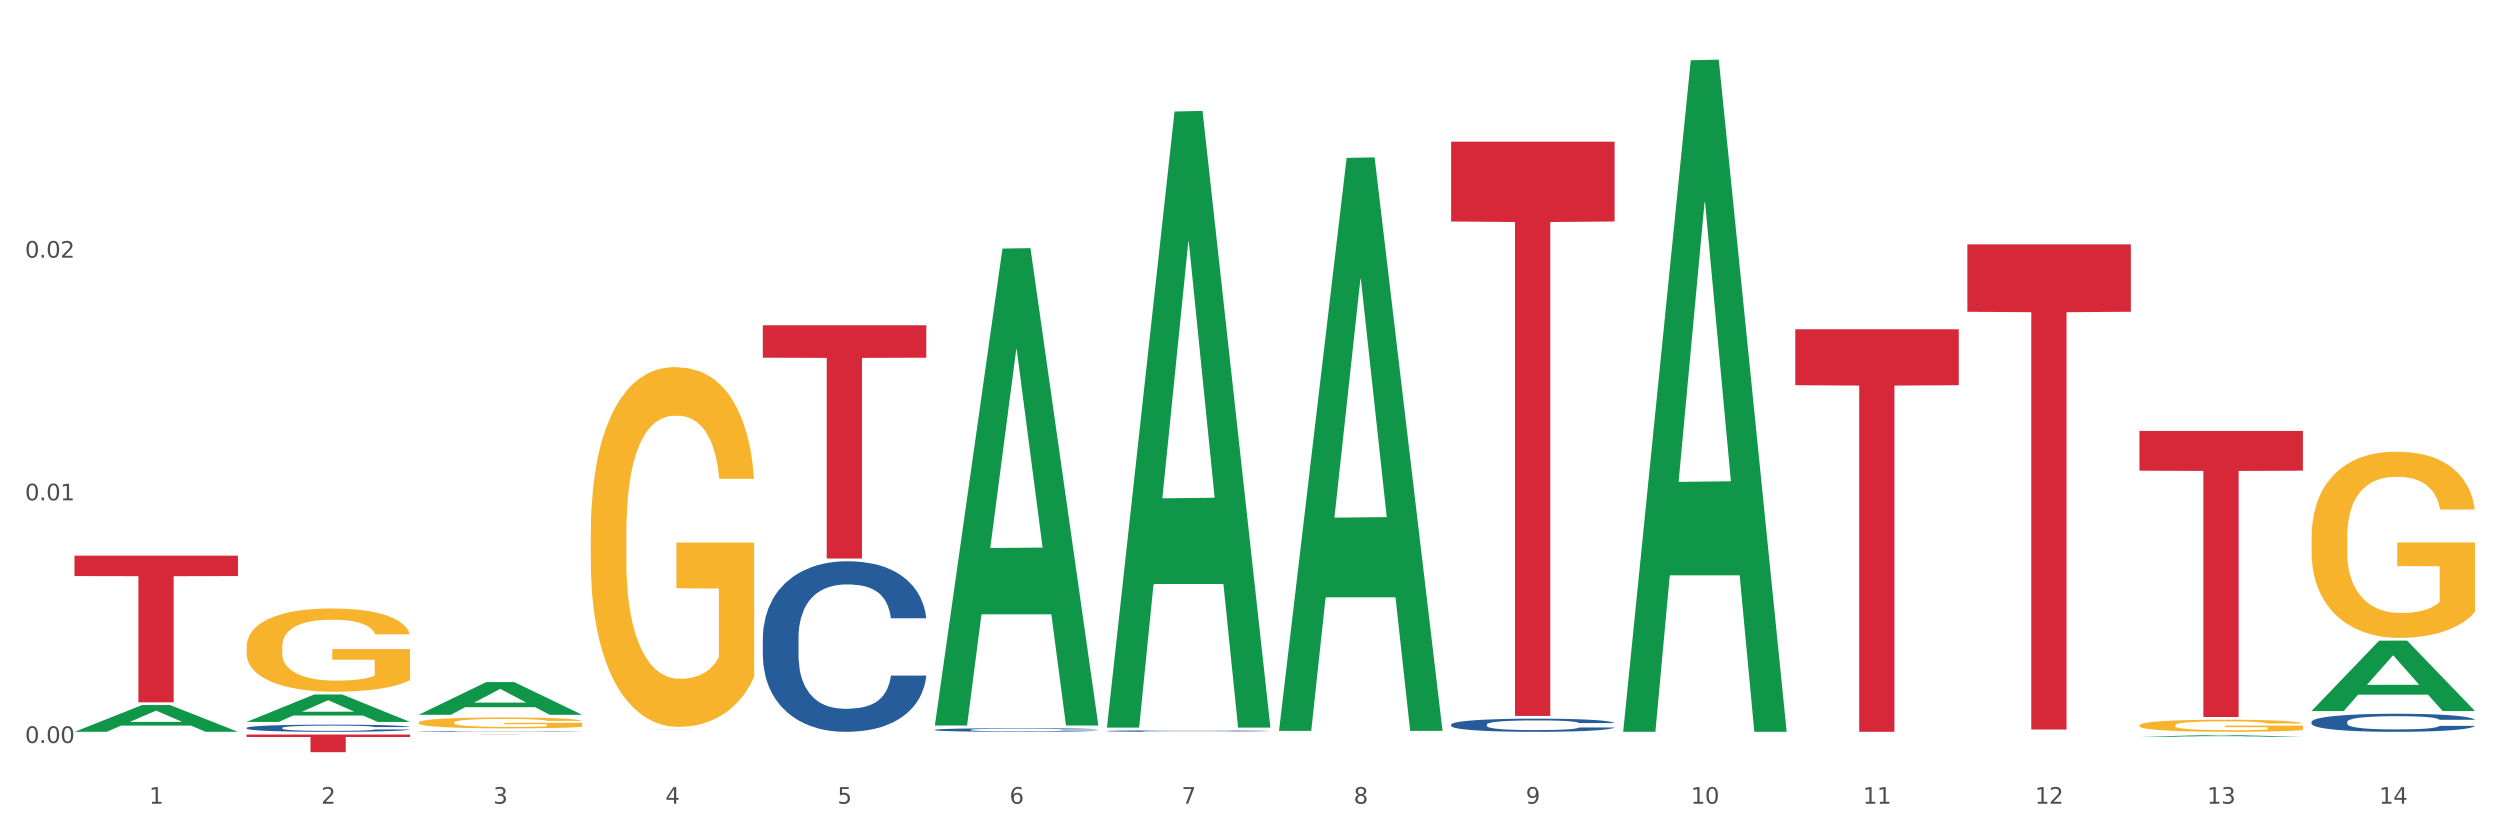 <?xml version="1.0" encoding="utf-8" standalone="no"?>
<!DOCTYPE svg PUBLIC "-//W3C//DTD SVG 1.1//EN"
  "http://www.w3.org/Graphics/SVG/1.1/DTD/svg11.dtd">
<svg xmlns:xlink="http://www.w3.org/1999/xlink" width="1080pt" height="360pt" viewBox="0 0 1080 360" xmlns="http://www.w3.org/2000/svg" version="1.1">
 <rect x="0" y="0" width="1080" height="360" fill="#333333" stroke="none"/>
 <defs>
  <style type="text/css">*{stroke-linejoin: round; stroke-linecap: butt}</style>
 </defs>
 <g id="figure_1">
  <g id="patch_1">
   <path d="M 0 360 
L 1080 360 
L 1080 0 
L 0 0 
z
" style="fill: #ffffff; stroke: #ffffff; stroke-linejoin: miter"/>
  </g>
  <g id="axes_1">
   <g id="matplotlib.axis_1">
    <g id="xtick_1">
     <g id="text_1">
      <!-- 1 -->
      <g style="fill: #4d4d4d" transform="translate(64.432 347.204) scale(0.096 -0.096)">
       <defs>
        <path id="DejaVuSans-31" d="M 794 531 
L 1825 531 
L 1825 4091 
L 703 3866 
L 703 4441 
L 1819 4666 
L 2450 4666 
L 2450 531 
L 3481 531 
L 3481 0 
L 794 0 
L 794 531 
z
" transform="scale(0.016)"/>
       </defs>
       <use xlink:href="#DejaVuSans-31"/>
      </g>
     </g>
    </g>
    <g id="xtick_2">
     <g id="text_2">
      <!-- 2 -->
      <g style="fill: #4d4d4d" transform="translate(138.771 347.204) scale(0.096 -0.096)">
       <defs>
        <path id="DejaVuSans-32" d="M 1228 531 
L 3431 531 
L 3431 0 
L 469 0 
L 469 531 
Q 828 903 1448 1529 
Q 2069 2156 2228 2338 
Q 2531 2678 2651 2914 
Q 2772 3150 2772 3378 
Q 2772 3750 2511 3984 
Q 2250 4219 1831 4219 
Q 1534 4219 1204 4116 
Q 875 4013 500 3803 
L 500 4441 
Q 881 4594 1212 4672 
Q 1544 4750 1819 4750 
Q 2544 4750 2975 4387 
Q 3406 4025 3406 3419 
Q 3406 3131 3298 2873 
Q 3191 2616 2906 2266 
Q 2828 2175 2409 1742 
Q 1991 1309 1228 531 
z
" transform="scale(0.016)"/>
       </defs>
       <use xlink:href="#DejaVuSans-32"/>
      </g>
     </g>
    </g>
    <g id="xtick_3">
     <g id="text_3">
      <!-- 3 -->
      <g style="fill: #4d4d4d" transform="translate(213.109 347.204) scale(0.096 -0.096)">
       <defs>
        <path id="DejaVuSans-33" d="M 2597 2516 
Q 3050 2419 3304 2112 
Q 3559 1806 3559 1356 
Q 3559 666 3084 287 
Q 2609 -91 1734 -91 
Q 1441 -91 1130 -33 
Q 819 25 488 141 
L 488 750 
Q 750 597 1062 519 
Q 1375 441 1716 441 
Q 2309 441 2620 675 
Q 2931 909 2931 1356 
Q 2931 1769 2642 2001 
Q 2353 2234 1838 2234 
L 1294 2234 
L 1294 2753 
L 1863 2753 
Q 2328 2753 2575 2939 
Q 2822 3125 2822 3475 
Q 2822 3834 2567 4026 
Q 2313 4219 1838 4219 
Q 1578 4219 1281 4162 
Q 984 4106 628 3988 
L 628 4550 
Q 988 4650 1302 4700 
Q 1616 4750 1894 4750 
Q 2613 4750 3031 4423 
Q 3450 4097 3450 3541 
Q 3450 3153 3228 2886 
Q 3006 2619 2597 2516 
z
" transform="scale(0.016)"/>
       </defs>
       <use xlink:href="#DejaVuSans-33"/>
      </g>
     </g>
    </g>
    <g id="xtick_4">
     <g id="text_4">
      <!-- 4 -->
      <g style="fill: #4d4d4d" transform="translate(287.448 347.204) scale(0.096 -0.096)">
       <defs>
        <path id="DejaVuSans-34" d="M 2419 4116 
L 825 1625 
L 2419 1625 
L 2419 4116 
z
M 2253 4666 
L 3047 4666 
L 3047 1625 
L 3713 1625 
L 3713 1100 
L 3047 1100 
L 3047 0 
L 2419 0 
L 2419 1100 
L 313 1100 
L 313 1709 
L 2253 4666 
z
" transform="scale(0.016)"/>
       </defs>
       <use xlink:href="#DejaVuSans-34"/>
      </g>
     </g>
    </g>
    <g id="xtick_5">
     <g id="text_5">
      <!-- 5 -->
      <g style="fill: #4d4d4d" transform="translate(361.787 347.204) scale(0.096 -0.096)">
       <defs>
        <path id="DejaVuSans-35" d="M 691 4666 
L 3169 4666 
L 3169 4134 
L 1269 4134 
L 1269 2991 
Q 1406 3038 1543 3061 
Q 1681 3084 1819 3084 
Q 2600 3084 3056 2656 
Q 3513 2228 3513 1497 
Q 3513 744 3044 326 
Q 2575 -91 1722 -91 
Q 1428 -91 1123 -41 
Q 819 9 494 109 
L 494 744 
Q 775 591 1075 516 
Q 1375 441 1709 441 
Q 2250 441 2565 725 
Q 2881 1009 2881 1497 
Q 2881 1984 2565 2268 
Q 2250 2553 1709 2553 
Q 1456 2553 1204 2497 
Q 953 2441 691 2322 
L 691 4666 
z
" transform="scale(0.016)"/>
       </defs>
       <use xlink:href="#DejaVuSans-35"/>
      </g>
     </g>
    </g>
    <g id="xtick_6">
     <g id="text_6">
      <!-- 6 -->
      <g style="fill: #4d4d4d" transform="translate(436.125 347.204) scale(0.096 -0.096)">
       <defs>
        <path id="DejaVuSans-36" d="M 2113 2584 
Q 1688 2584 1439 2293 
Q 1191 2003 1191 1497 
Q 1191 994 1439 701 
Q 1688 409 2113 409 
Q 2538 409 2786 701 
Q 3034 994 3034 1497 
Q 3034 2003 2786 2293 
Q 2538 2584 2113 2584 
z
M 3366 4563 
L 3366 3988 
Q 3128 4100 2886 4159 
Q 2644 4219 2406 4219 
Q 1781 4219 1451 3797 
Q 1122 3375 1075 2522 
Q 1259 2794 1537 2939 
Q 1816 3084 2150 3084 
Q 2853 3084 3261 2657 
Q 3669 2231 3669 1497 
Q 3669 778 3244 343 
Q 2819 -91 2113 -91 
Q 1303 -91 875 529 
Q 447 1150 447 2328 
Q 447 3434 972 4092 
Q 1497 4750 2381 4750 
Q 2619 4750 2861 4703 
Q 3103 4656 3366 4563 
z
" transform="scale(0.016)"/>
       </defs>
       <use xlink:href="#DejaVuSans-36"/>
      </g>
     </g>
    </g>
    <g id="xtick_7">
     <g id="text_7">
      <!-- 7 -->
      <g style="fill: #4d4d4d" transform="translate(510.464 347.204) scale(0.096 -0.096)">
       <defs>
        <path id="DejaVuSans-37" d="M 525 4666 
L 3525 4666 
L 3525 4397 
L 1831 0 
L 1172 0 
L 2766 4134 
L 525 4134 
L 525 4666 
z
" transform="scale(0.016)"/>
       </defs>
       <use xlink:href="#DejaVuSans-37"/>
      </g>
     </g>
    </g>
    <g id="xtick_8">
     <g id="text_8">
      <!-- 8 -->
      <g style="fill: #4d4d4d" transform="translate(584.803 347.204) scale(0.096 -0.096)">
       <defs>
        <path id="DejaVuSans-38" d="M 2034 2216 
Q 1584 2216 1326 1975 
Q 1069 1734 1069 1313 
Q 1069 891 1326 650 
Q 1584 409 2034 409 
Q 2484 409 2743 651 
Q 3003 894 3003 1313 
Q 3003 1734 2745 1975 
Q 2488 2216 2034 2216 
z
M 1403 2484 
Q 997 2584 770 2862 
Q 544 3141 544 3541 
Q 544 4100 942 4425 
Q 1341 4750 2034 4750 
Q 2731 4750 3128 4425 
Q 3525 4100 3525 3541 
Q 3525 3141 3298 2862 
Q 3072 2584 2669 2484 
Q 3125 2378 3379 2068 
Q 3634 1759 3634 1313 
Q 3634 634 3220 271 
Q 2806 -91 2034 -91 
Q 1263 -91 848 271 
Q 434 634 434 1313 
Q 434 1759 690 2068 
Q 947 2378 1403 2484 
z
M 1172 3481 
Q 1172 3119 1398 2916 
Q 1625 2713 2034 2713 
Q 2441 2713 2670 2916 
Q 2900 3119 2900 3481 
Q 2900 3844 2670 4047 
Q 2441 4250 2034 4250 
Q 1625 4250 1398 4047 
Q 1172 3844 1172 3481 
z
" transform="scale(0.016)"/>
       </defs>
       <use xlink:href="#DejaVuSans-38"/>
      </g>
     </g>
    </g>
    <g id="xtick_9">
     <g id="text_9">
      <!-- 9 -->
      <g style="fill: #4d4d4d" transform="translate(659.142 347.204) scale(0.096 -0.096)">
       <defs>
        <path id="DejaVuSans-39" d="M 703 97 
L 703 672 
Q 941 559 1184 500 
Q 1428 441 1663 441 
Q 2288 441 2617 861 
Q 2947 1281 2994 2138 
Q 2813 1869 2534 1725 
Q 2256 1581 1919 1581 
Q 1219 1581 811 2004 
Q 403 2428 403 3163 
Q 403 3881 828 4315 
Q 1253 4750 1959 4750 
Q 2769 4750 3195 4129 
Q 3622 3509 3622 2328 
Q 3622 1225 3098 567 
Q 2575 -91 1691 -91 
Q 1453 -91 1209 -44 
Q 966 3 703 97 
z
M 1959 2075 
Q 2384 2075 2632 2365 
Q 2881 2656 2881 3163 
Q 2881 3666 2632 3958 
Q 2384 4250 1959 4250 
Q 1534 4250 1286 3958 
Q 1038 3666 1038 3163 
Q 1038 2656 1286 2365 
Q 1534 2075 1959 2075 
z
" transform="scale(0.016)"/>
       </defs>
       <use xlink:href="#DejaVuSans-39"/>
      </g>
     </g>
    </g>
    <g id="xtick_10">
     <g id="text_10">
      <!-- 10 -->
      <g style="fill: #4d4d4d" transform="translate(730.426 347.204) scale(0.096 -0.096)">
       <defs>
        <path id="DejaVuSans-30" d="M 2034 4250 
Q 1547 4250 1301 3770 
Q 1056 3291 1056 2328 
Q 1056 1369 1301 889 
Q 1547 409 2034 409 
Q 2525 409 2770 889 
Q 3016 1369 3016 2328 
Q 3016 3291 2770 3770 
Q 2525 4250 2034 4250 
z
M 2034 4750 
Q 2819 4750 3233 4129 
Q 3647 3509 3647 2328 
Q 3647 1150 3233 529 
Q 2819 -91 2034 -91 
Q 1250 -91 836 529 
Q 422 1150 422 2328 
Q 422 3509 836 4129 
Q 1250 4750 2034 4750 
z
" transform="scale(0.016)"/>
       </defs>
       <use xlink:href="#DejaVuSans-31"/>
       <use xlink:href="#DejaVuSans-30" transform="translate(63.623 0)"/>
      </g>
     </g>
    </g>
    <g id="xtick_11">
     <g id="text_11">
      <!-- 11 -->
      <g style="fill: #4d4d4d" transform="translate(804.765 347.204) scale(0.096 -0.096)">
       <use xlink:href="#DejaVuSans-31"/>
       <use xlink:href="#DejaVuSans-31" transform="translate(63.623 0)"/>
      </g>
     </g>
    </g>
    <g id="xtick_12">
     <g id="text_12">
      <!-- 12 -->
      <g style="fill: #4d4d4d" transform="translate(879.104 347.204) scale(0.096 -0.096)">
       <use xlink:href="#DejaVuSans-31"/>
       <use xlink:href="#DejaVuSans-32" transform="translate(63.623 0)"/>
      </g>
     </g>
    </g>
    <g id="xtick_13">
     <g id="text_13">
      <!-- 13 -->
      <g style="fill: #4d4d4d" transform="translate(953.442 347.204) scale(0.096 -0.096)">
       <use xlink:href="#DejaVuSans-31"/>
       <use xlink:href="#DejaVuSans-33" transform="translate(63.623 0)"/>
      </g>
     </g>
    </g>
    <g id="xtick_14">
     <g id="text_14">
      <!-- 14 -->
      <g style="fill: #4d4d4d" transform="translate(1027.781 347.204) scale(0.096 -0.096)">
       <use xlink:href="#DejaVuSans-31"/>
       <use xlink:href="#DejaVuSans-34" transform="translate(63.623 0)"/>
      </g>
     </g>
    </g>
    <g id="xtick_15"/>
    <g id="xtick_16"/>
    <g id="xtick_17"/>
    <g id="xtick_18"/>
    <g id="xtick_19"/>
    <g id="xtick_20"/>
    <g id="xtick_21"/>
    <g id="xtick_22"/>
    <g id="xtick_23"/>
    <g id="xtick_24"/>
    <g id="xtick_25"/>
    <g id="xtick_26"/>
    <g id="xtick_27"/>
   </g>
   <g id="matplotlib.axis_2">
    <g id="ytick_1">
     <g id="text_15">
      <!-- 0.00 -->
      <g style="fill: #4d4d4d" transform="translate(10.8 320.966) scale(0.096 -0.096)">
       <defs>
        <path id="DejaVuSans-2e" d="M 684 794 
L 1344 794 
L 1344 0 
L 684 0 
L 684 794 
z
" transform="scale(0.016)"/>
       </defs>
       <use xlink:href="#DejaVuSans-30"/>
       <use xlink:href="#DejaVuSans-2e" transform="translate(63.623 0)"/>
       <use xlink:href="#DejaVuSans-30" transform="translate(95.41 0)"/>
       <use xlink:href="#DejaVuSans-30" transform="translate(159.033 0)"/>
      </g>
     </g>
    </g>
    <g id="ytick_2">
     <g id="text_16">
      <!-- 0.01 -->
      <g style="fill: #4d4d4d" transform="translate(10.8 216.137) scale(0.096 -0.096)">
       <use xlink:href="#DejaVuSans-30"/>
       <use xlink:href="#DejaVuSans-2e" transform="translate(63.623 0)"/>
       <use xlink:href="#DejaVuSans-30" transform="translate(95.41 0)"/>
       <use xlink:href="#DejaVuSans-31" transform="translate(159.033 0)"/>
      </g>
     </g>
    </g>
    <g id="ytick_3">
     <g id="text_17">
      <!-- 0.02 -->
      <g style="fill: #4d4d4d" transform="translate(10.8 111.308) scale(0.096 -0.096)">
       <use xlink:href="#DejaVuSans-30"/>
       <use xlink:href="#DejaVuSans-2e" transform="translate(63.623 0)"/>
       <use xlink:href="#DejaVuSans-30" transform="translate(95.41 0)"/>
       <use xlink:href="#DejaVuSans-32" transform="translate(159.033 0)"/>
      </g>
     </g>
    </g>
    <g id="ytick_4"/>
    <g id="ytick_5"/>
    <g id="ytick_6"/>
   </g>
   <g id="PolyCollection_1">
    <path d="M 32.175 316.131 
L 32.248 316.12 
L 61.37 304.584 
L 73.456 304.573 
L 102.797 316.152 
L 88.818 316.152 
L 82.484 313.456 
L 52.415 313.456 
L 52.197 313.499 
L 46.081 316.152 
L 32.175 316.152 
L 32.175 316.131 
L 56.201 311.847 
L 78.698 311.836 
L 67.559 307.041 
L 67.413 307.02 
L 67.267 307.052 
L 56.128 311.836 
L 56.201 311.847 
L 32.175 316.131 
z
" clip-path="url(#pdca4cc2e7c)" style="fill: #109648"/>
    <path d="M 924.24 313.336 
L 924.323 313.331 
L 924.323 313.159 
L 924.49 313.01 
L 925.323 312.652 
L 926.574 312.355 
L 927.491 312.197 
L 928.408 312.068 
L 929.492 311.939 
L 930.826 311.805 
L 933.244 311.609 
L 934.745 311.509 
L 936.58 311.403 
L 939.915 311.25 
L 942.333 311.164 
L 944.834 311.093 
L 948.92 311.007 
L 951.588 310.968 
L 954.423 310.94 
L 957.841 310.92 
L 960.426 310.916 
L 966.096 310.93 
L 970.932 310.973 
L 973.266 311.007 
L 976.268 311.064 
L 977.852 311.102 
L 980.437 311.179 
L 983.105 311.279 
L 984.939 311.365 
L 987.691 311.528 
L 989.775 311.69 
L 991.693 311.891 
L 992.693 312.03 
L 993.444 312.159 
L 994.111 312.307 
L 994.778 312.542 
L 979.77 312.542 
L 979.186 312.374 
L 978.269 312.216 
L 976.935 312.063 
L 975.768 311.968 
L 973.766 311.848 
L 971.932 311.772 
L 970.014 311.714 
L 967.68 311.667 
L 965.845 311.643 
L 963.261 311.623 
L 958.175 311.628 
L 954.756 311.667 
L 952.422 311.714 
L 950.921 311.757 
L 949.587 311.805 
L 948.086 311.872 
L 946.335 311.973 
L 945.084 312.063 
L 943.834 312.178 
L 942.833 312.293 
L 941.916 312.427 
L 941.165 312.57 
L 940.582 312.719 
L 940.081 312.9 
L 939.665 313.202 
L 939.665 313.857 
L 939.831 314.005 
L 940.248 314.201 
L 940.749 314.349 
L 941.582 314.526 
L 942.333 314.646 
L 943.75 314.818 
L 945.334 314.962 
L 946.585 315.052 
L 947.836 315.129 
L 950.004 315.234 
L 952.422 315.32 
L 954.506 315.373 
L 957.341 315.421 
L 959.259 315.44 
L 960.926 315.449 
L 965.012 315.449 
L 967.93 315.435 
L 971.182 315.401 
L 973.683 315.358 
L 975.768 315.306 
L 978.102 315.22 
L 979.603 315.138 
L 979.603 314.139 
L 961.26 314.134 
L 961.26 313.469 
L 994.861 313.469 
L 994.861 315.421 
L 993.444 315.521 
L 991.86 315.612 
L 990.192 315.693 
L 987.691 315.794 
L 984.689 315.889 
L 982.021 315.956 
L 979.186 316.014 
L 975.851 316.066 
L 971.515 316.114 
L 968.847 316.133 
L 965.512 316.148 
L 961.593 316.152 
L 958.175 316.143 
L 954.84 316.119 
L 951.338 316.076 
L 947.919 316.014 
L 945.334 315.951 
L 942.75 315.875 
L 939.998 315.775 
L 937.83 315.679 
L 936.163 315.593 
L 934.328 315.483 
L 932.327 315.339 
L 930.826 315.21 
L 929.492 315.076 
L 928.075 314.904 
L 927.074 314.756 
L 926.074 314.569 
L 925.49 314.431 
L 924.823 314.215 
L 924.323 313.914 
L 924.24 313.336 
z
" clip-path="url(#pdca4cc2e7c)" style="fill: #f7b32b"/>
    <path d="M 998.578 232.302 
L 998.662 232.229 
L 998.662 229.584 
L 998.828 227.307 
L 999.662 221.798 
L 1000.913 217.244 
L 1001.83 214.82 
L 1002.747 212.837 
L 1003.831 210.853 
L 1005.165 208.797 
L 1007.583 205.785 
L 1009.084 204.243 
L 1010.918 202.627 
L 1014.253 200.276 
L 1016.671 198.954 
L 1019.173 197.852 
L 1023.258 196.53 
L 1025.926 195.942 
L 1028.761 195.502 
L 1032.18 195.208 
L 1034.765 195.134 
L 1040.434 195.355 
L 1045.27 196.016 
L 1047.605 196.53 
L 1050.607 197.411 
L 1052.191 197.999 
L 1054.775 199.174 
L 1057.444 200.717 
L 1059.278 202.039 
L 1062.029 204.536 
L 1064.114 207.034 
L 1066.032 210.119 
L 1067.032 212.249 
L 1067.783 214.232 
L 1068.45 216.509 
L 1069.117 220.109 
L 1054.108 220.109 
L 1053.525 217.538 
L 1052.608 215.114 
L 1051.274 212.763 
L 1050.106 211.294 
L 1048.105 209.458 
L 1046.271 208.283 
L 1044.353 207.401 
L 1042.019 206.667 
L 1040.184 206.299 
L 1037.599 206.005 
L 1032.513 206.079 
L 1029.095 206.667 
L 1026.76 207.401 
L 1025.259 208.062 
L 1023.925 208.797 
L 1022.425 209.825 
L 1020.674 211.368 
L 1019.423 212.763 
L 1018.172 214.526 
L 1017.172 216.289 
L 1016.255 218.346 
L 1015.504 220.549 
L 1014.92 222.826 
L 1014.42 225.618 
L 1014.003 230.245 
L 1014.003 240.309 
L 1014.17 242.586 
L 1014.587 245.597 
L 1015.087 247.874 
L 1015.921 250.592 
L 1016.671 252.428 
L 1018.089 255.073 
L 1019.673 257.276 
L 1020.924 258.672 
L 1022.174 259.847 
L 1024.342 261.463 
L 1026.76 262.785 
L 1028.845 263.593 
L 1031.68 264.328 
L 1033.597 264.622 
L 1035.265 264.769 
L 1039.35 264.769 
L 1042.269 264.548 
L 1045.52 264.034 
L 1048.022 263.373 
L 1050.106 262.565 
L 1052.441 261.243 
L 1053.942 259.994 
L 1053.942 244.642 
L 1035.598 244.569 
L 1035.598 234.359 
L 1069.2 234.359 
L 1069.2 264.328 
L 1067.783 265.871 
L 1066.198 267.266 
L 1064.531 268.515 
L 1062.029 270.057 
L 1059.028 271.527 
L 1056.36 272.555 
L 1053.525 273.436 
L 1050.19 274.244 
L 1045.854 274.979 
L 1043.186 275.273 
L 1039.851 275.493 
L 1035.932 275.566 
L 1032.513 275.42 
L 1029.178 275.052 
L 1025.676 274.391 
L 1022.258 273.436 
L 1019.673 272.481 
L 1017.088 271.306 
L 1014.337 269.764 
L 1012.169 268.295 
L 1010.501 266.972 
L 1008.667 265.283 
L 1006.666 263.079 
L 1005.165 261.096 
L 1003.831 259.039 
L 1002.414 256.395 
L 1001.413 254.118 
L 1000.413 251.253 
L 999.829 249.123 
L 999.162 245.818 
L 998.662 241.19 
L 998.578 232.302 
z
" clip-path="url(#pdca4cc2e7c)" style="fill: #f7b32b"/>
    <path d="M 998.578 311.85 
L 998.662 311.843 
L 998.662 311.643 
L 998.912 311.372 
L 999.83 310.873 
L 1000.999 310.495 
L 1003.003 310.052 
L 1004.088 309.867 
L 1005.507 309.66 
L 1008.429 309.325 
L 1011.768 309.039 
L 1014.105 308.882 
L 1015.858 308.783 
L 1019.781 308.604 
L 1022.035 308.526 
L 1024.373 308.461 
L 1026.376 308.419 
L 1029.715 308.369 
L 1032.387 308.347 
L 1035.475 308.34 
L 1038.063 308.347 
L 1041.486 308.376 
L 1046.494 308.461 
L 1048.414 308.511 
L 1051.002 308.597 
L 1053.673 308.711 
L 1055.844 308.825 
L 1058.348 308.989 
L 1060.936 309.203 
L 1063.44 309.475 
L 1065.193 309.724 
L 1066.612 309.988 
L 1067.864 310.309 
L 1068.783 310.659 
L 1069.2 310.951 
L 1053.924 310.951 
L 1053.506 310.687 
L 1052.671 310.402 
L 1051.837 310.209 
L 1050.918 310.052 
L 1049.499 309.874 
L 1048.247 309.76 
L 1046.16 309.624 
L 1044.24 309.539 
L 1042.654 309.489 
L 1040.734 309.446 
L 1036.644 309.403 
L 1033.722 309.403 
L 1031.886 309.417 
L 1029.632 309.453 
L 1027.712 309.503 
L 1025.458 309.589 
L 1023.705 309.681 
L 1021.952 309.803 
L 1020.95 309.888 
L 1019.448 310.045 
L 1018.446 310.174 
L 1017.11 310.395 
L 1016.359 310.552 
L 1015.023 310.958 
L 1014.439 311.258 
L 1014.188 311.465 
L 1014.022 311.693 
L 1014.022 312.806 
L 1014.522 313.306 
L 1014.94 313.52 
L 1015.608 313.762 
L 1016.86 314.076 
L 1018.696 314.383 
L 1020.616 314.604 
L 1022.202 314.74 
L 1023.705 314.84 
L 1025.207 314.918 
L 1027.044 314.989 
L 1028.547 315.032 
L 1030.8 315.075 
L 1033.472 315.096 
L 1035.559 315.096 
L 1039.816 315.061 
L 1041.736 315.025 
L 1043.572 314.975 
L 1045.576 314.897 
L 1047.162 314.811 
L 1048.08 314.747 
L 1049.583 314.611 
L 1050.752 314.469 
L 1051.753 314.305 
L 1052.421 314.162 
L 1053.172 313.948 
L 1053.757 313.705 
L 1053.924 313.577 
L 1069.2 313.577 
L 1068.866 313.834 
L 1068.282 314.083 
L 1067.113 314.419 
L 1066.195 314.611 
L 1064.776 314.847 
L 1063.273 315.046 
L 1061.186 315.268 
L 1059.266 315.432 
L 1057.263 315.574 
L 1055.092 315.703 
L 1051.169 315.881 
L 1049.75 315.931 
L 1046.745 316.017 
L 1044.407 316.067 
L 1040.985 316.117 
L 1037.479 316.145 
L 1033.806 316.152 
L 1030.55 316.138 
L 1026.96 316.095 
L 1024.707 316.052 
L 1022.202 315.988 
L 1019.281 315.888 
L 1016.526 315.767 
L 1013.938 315.624 
L 1011.517 315.46 
L 1009.263 315.275 
L 1006.342 314.968 
L 1004.171 314.668 
L 1002.585 314.39 
L 1001.5 314.155 
L 1000.415 313.855 
L 999.83 313.648 
L 998.912 313.149 
L 998.578 312.685 
L 998.578 311.85 
z
" clip-path="url(#pdca4cc2e7c)" style="fill: #255c99"/>
    <path d="M 924.24 186.155 
L 994.861 186.155 
L 994.861 203.331 
L 967.081 203.447 
L 967.081 309.749 
L 951.852 309.749 
L 951.852 203.447 
L 924.24 203.331 
L 924.24 186.271 
L 924.24 186.155 
z
" clip-path="url(#pdca4cc2e7c)" style="fill: #d62839"/>
    <path d="M 849.901 105.553 
L 920.523 105.553 
L 920.523 134.68 
L 892.742 134.877 
L 892.742 315.153 
L 877.514 315.153 
L 877.514 134.877 
L 849.901 134.68 
L 849.901 105.75 
L 849.901 105.553 
z
" clip-path="url(#pdca4cc2e7c)" style="fill: #d62839"/>
    <path d="M 775.562 142.245 
L 846.184 142.245 
L 846.184 166.412 
L 818.404 166.575 
L 818.404 316.152 
L 803.175 316.152 
L 803.175 166.575 
L 775.562 166.412 
L 775.562 142.408 
L 775.562 142.245 
z
" clip-path="url(#pdca4cc2e7c)" style="fill: #d62839"/>
    <path d="M 626.885 61.212 
L 697.506 61.212 
L 697.506 95.686 
L 669.726 95.919 
L 669.726 309.287 
L 654.497 309.287 
L 654.497 95.919 
L 626.885 95.686 
L 626.885 61.444 
L 626.885 61.212 
z
" clip-path="url(#pdca4cc2e7c)" style="fill: #d62839"/>
    <path d="M 329.53 140.522 
L 400.152 140.522 
L 400.152 154.526 
L 372.371 154.62 
L 372.371 241.291 
L 357.143 241.291 
L 357.143 154.62 
L 329.53 154.526 
L 329.53 140.617 
L 329.53 140.522 
z
" clip-path="url(#pdca4cc2e7c)" style="fill: #d62839"/>
    <path d="M 255.191 315.194 
L 325.813 315.194 
L 325.813 315.201 
L 298.033 315.201 
L 298.033 315.245 
L 282.804 315.245 
L 282.804 315.201 
L 255.191 315.201 
L 255.191 315.194 
L 255.191 315.194 
z
" clip-path="url(#pdca4cc2e7c)" style="fill: #d62839"/>
    <path d="M 180.852 317.319 
L 251.474 317.319 
L 251.474 317.329 
L 223.694 317.329 
L 223.694 317.396 
L 208.465 317.396 
L 208.465 317.329 
L 180.852 317.329 
L 180.852 317.319 
L 180.852 317.319 
z
" clip-path="url(#pdca4cc2e7c)" style="fill: #d62839"/>
    <path d="M 106.514 317.319 
L 177.135 317.319 
L 177.135 318.379 
L 149.355 318.386 
L 149.355 324.95 
L 134.126 324.95 
L 134.126 318.386 
L 106.514 318.379 
L 106.514 317.326 
L 106.514 317.319 
z
" clip-path="url(#pdca4cc2e7c)" style="fill: #d62839"/>
    <path d="M 32.175 240.053 
L 102.797 240.053 
L 102.797 248.857 
L 75.017 248.917 
L 75.017 303.407 
L 59.788 303.407 
L 59.788 248.917 
L 32.175 248.857 
L 32.175 240.113 
L 32.175 240.053 
z
" clip-path="url(#pdca4cc2e7c)" style="fill: #d62839"/>
    <path d="M 106.514 314.441 
L 106.597 314.438 
L 106.597 314.358 
L 106.848 314.25 
L 107.766 314.052 
L 108.935 313.901 
L 110.938 313.725 
L 112.023 313.651 
L 113.442 313.569 
L 116.364 313.436 
L 119.703 313.322 
L 122.04 313.26 
L 123.794 313.22 
L 127.717 313.149 
L 129.971 313.118 
L 132.308 313.092 
L 134.312 313.075 
L 137.651 313.055 
L 140.322 313.047 
L 143.411 313.044 
L 145.998 313.047 
L 149.421 313.058 
L 154.43 313.092 
L 156.35 313.112 
L 158.937 313.146 
L 161.609 313.191 
L 163.779 313.237 
L 166.283 313.302 
L 168.871 313.387 
L 171.376 313.495 
L 173.129 313.595 
L 174.548 313.7 
L 175.8 313.827 
L 176.718 313.966 
L 177.135 314.083 
L 161.859 314.083 
L 161.442 313.978 
L 160.607 313.864 
L 159.772 313.788 
L 158.854 313.725 
L 157.435 313.654 
L 156.183 313.609 
L 154.096 313.555 
L 152.176 313.521 
L 150.59 313.501 
L 148.67 313.484 
L 144.579 313.467 
L 141.658 313.467 
L 139.821 313.473 
L 137.567 313.487 
L 135.647 313.507 
L 133.393 313.541 
L 131.64 313.578 
L 129.887 313.626 
L 128.886 313.66 
L 127.383 313.722 
L 126.381 313.773 
L 125.046 313.861 
L 124.294 313.924 
L 122.959 314.086 
L 122.374 314.205 
L 122.124 314.287 
L 121.957 314.378 
L 121.957 314.821 
L 122.458 315.02 
L 122.875 315.105 
L 123.543 315.201 
L 124.795 315.326 
L 126.632 315.448 
L 128.552 315.536 
L 130.138 315.59 
L 131.64 315.63 
L 133.143 315.661 
L 134.979 315.69 
L 136.482 315.707 
L 138.736 315.724 
L 141.407 315.732 
L 143.494 315.732 
L 147.751 315.718 
L 149.671 315.704 
L 151.508 315.684 
L 153.511 315.653 
L 155.097 315.619 
L 156.016 315.593 
L 157.518 315.539 
L 158.687 315.482 
L 159.689 315.417 
L 160.357 315.36 
L 161.108 315.275 
L 161.692 315.179 
L 161.859 315.128 
L 177.135 315.128 
L 176.802 315.23 
L 176.217 315.329 
L 175.049 315.462 
L 174.13 315.539 
L 172.711 315.633 
L 171.209 315.712 
L 169.122 315.8 
L 167.202 315.866 
L 165.198 315.922 
L 163.028 315.973 
L 159.104 316.044 
L 157.685 316.064 
L 154.68 316.098 
L 152.343 316.118 
L 148.92 316.138 
L 145.414 316.149 
L 141.741 316.152 
L 138.486 316.147 
L 134.896 316.13 
L 132.642 316.113 
L 130.138 316.087 
L 127.216 316.047 
L 124.461 315.999 
L 121.874 315.942 
L 119.453 315.877 
L 117.199 315.803 
L 114.277 315.681 
L 112.107 315.562 
L 110.521 315.451 
L 109.435 315.357 
L 108.35 315.238 
L 107.766 315.156 
L 106.848 314.957 
L 106.514 314.773 
L 106.514 314.441 
z
" clip-path="url(#pdca4cc2e7c)" style="fill: #255c99"/>
    <path d="M 180.852 315.975 
L 180.936 315.974 
L 180.936 315.966 
L 181.186 315.955 
L 182.105 315.934 
L 183.273 315.919 
L 185.277 315.9 
L 186.362 315.893 
L 187.781 315.884 
L 190.703 315.87 
L 194.042 315.858 
L 196.379 315.852 
L 198.132 315.848 
L 202.056 315.84 
L 204.31 315.837 
L 206.647 315.834 
L 208.65 315.833 
L 211.989 315.831 
L 214.661 315.83 
L 217.749 315.829 
L 220.337 315.83 
L 223.76 315.831 
L 228.768 315.834 
L 230.688 315.837 
L 233.276 315.84 
L 235.947 315.845 
L 238.118 315.85 
L 240.622 315.856 
L 243.21 315.865 
L 245.714 315.876 
L 247.467 315.887 
L 248.886 315.898 
L 250.139 315.911 
L 251.057 315.925 
L 251.474 315.937 
L 236.198 315.937 
L 235.78 315.926 
L 234.946 315.915 
L 234.111 315.907 
L 233.193 315.9 
L 231.774 315.893 
L 230.521 315.888 
L 228.434 315.883 
L 226.514 315.879 
L 224.928 315.877 
L 223.008 315.875 
L 218.918 315.873 
L 215.996 315.873 
L 214.16 315.874 
L 211.906 315.875 
L 209.986 315.878 
L 207.732 315.881 
L 205.979 315.885 
L 204.226 315.89 
L 203.224 315.893 
L 201.722 315.9 
L 200.72 315.905 
L 199.384 315.914 
L 198.633 315.921 
L 197.297 315.938 
L 196.713 315.95 
L 196.463 315.959 
L 196.296 315.968 
L 196.296 316.014 
L 196.797 316.035 
L 197.214 316.044 
L 197.882 316.054 
L 199.134 316.067 
L 200.97 316.079 
L 202.89 316.088 
L 204.476 316.094 
L 205.979 316.098 
L 207.482 316.101 
L 209.318 316.104 
L 210.821 316.106 
L 213.075 316.108 
L 215.746 316.109 
L 217.833 316.109 
L 222.09 316.107 
L 224.01 316.106 
L 225.847 316.104 
L 227.85 316.1 
L 229.436 316.097 
L 230.354 316.094 
L 231.857 316.089 
L 233.026 316.083 
L 234.027 316.076 
L 234.695 316.07 
L 235.447 316.061 
L 236.031 316.051 
L 236.198 316.046 
L 251.474 316.046 
L 251.14 316.056 
L 250.556 316.067 
L 249.387 316.081 
L 248.469 316.089 
L 247.05 316.098 
L 245.547 316.107 
L 243.46 316.116 
L 241.54 316.123 
L 239.537 316.128 
L 237.367 316.134 
L 233.443 316.141 
L 232.024 316.143 
L 229.019 316.147 
L 226.681 316.149 
L 223.259 316.151 
L 219.753 316.152 
L 216.08 316.152 
L 212.824 316.152 
L 209.235 316.15 
L 206.981 316.148 
L 204.476 316.146 
L 201.555 316.141 
L 198.8 316.136 
L 196.212 316.13 
L 193.791 316.124 
L 191.538 316.116 
L 188.616 316.103 
L 186.445 316.091 
L 184.859 316.079 
L 183.774 316.07 
L 182.689 316.057 
L 182.105 316.049 
L 181.186 316.028 
L 180.852 316.009 
L 180.852 315.975 
z
" clip-path="url(#pdca4cc2e7c)" style="fill: #255c99"/>
    <path d="M 329.53 275.57 
L 329.613 275.502 
L 329.613 273.618 
L 329.864 271.061 
L 330.782 266.35 
L 331.951 262.783 
L 333.954 258.61 
L 335.039 256.86 
L 336.458 254.908 
L 339.38 251.745 
L 342.719 249.053 
L 345.057 247.573 
L 346.81 246.63 
L 350.733 244.948 
L 352.987 244.207 
L 355.324 243.602 
L 357.328 243.198 
L 360.667 242.727 
L 363.338 242.525 
L 366.427 242.458 
L 369.015 242.525 
L 372.437 242.794 
L 377.446 243.602 
L 379.366 244.073 
L 381.954 244.88 
L 384.625 245.957 
L 386.795 247.034 
L 389.3 248.582 
L 391.887 250.601 
L 394.392 253.159 
L 396.145 255.514 
L 397.564 258.004 
L 398.816 261.033 
L 399.734 264.33 
L 400.152 267.09 
L 384.875 267.09 
L 384.458 264.6 
L 383.623 261.908 
L 382.788 260.091 
L 381.87 258.61 
L 380.451 256.927 
L 379.199 255.851 
L 377.112 254.572 
L 375.192 253.764 
L 373.606 253.293 
L 371.686 252.889 
L 367.595 252.485 
L 364.674 252.485 
L 362.837 252.62 
L 360.583 252.957 
L 358.663 253.428 
L 356.41 254.235 
L 354.656 255.11 
L 352.903 256.254 
L 351.902 257.062 
L 350.399 258.543 
L 349.397 259.754 
L 348.062 261.84 
L 347.31 263.321 
L 345.975 267.157 
L 345.391 269.984 
L 345.14 271.936 
L 344.973 274.089 
L 344.973 284.588 
L 345.474 289.299 
L 345.891 291.318 
L 346.559 293.606 
L 347.811 296.568 
L 349.648 299.462 
L 351.568 301.548 
L 353.154 302.827 
L 354.656 303.769 
L 356.159 304.509 
L 357.996 305.182 
L 359.498 305.586 
L 361.752 305.99 
L 364.423 306.192 
L 366.51 306.192 
L 370.768 305.855 
L 372.688 305.519 
L 374.524 305.048 
L 376.528 304.307 
L 378.114 303.5 
L 379.032 302.894 
L 380.534 301.615 
L 381.703 300.269 
L 382.705 298.721 
L 383.373 297.375 
L 384.124 295.356 
L 384.708 293.068 
L 384.875 291.857 
L 400.152 291.857 
L 399.818 294.279 
L 399.233 296.635 
L 398.065 299.798 
L 397.146 301.615 
L 395.727 303.836 
L 394.225 305.721 
L 392.138 307.807 
L 390.218 309.355 
L 388.214 310.701 
L 386.044 311.912 
L 382.121 313.595 
L 380.701 314.066 
L 377.696 314.874 
L 375.359 315.345 
L 371.936 315.816 
L 368.43 316.085 
L 364.757 316.152 
L 361.502 316.018 
L 357.912 315.614 
L 355.658 315.21 
L 353.154 314.604 
L 350.232 313.662 
L 347.477 312.518 
L 344.89 311.172 
L 342.469 309.624 
L 340.215 307.874 
L 337.293 304.98 
L 335.123 302.154 
L 333.537 299.529 
L 332.452 297.308 
L 331.366 294.481 
L 330.782 292.53 
L 329.864 287.819 
L 329.53 283.444 
L 329.53 275.57 
z
" clip-path="url(#pdca4cc2e7c)" style="fill: #255c99"/>
    <path d="M 403.869 315.288 
L 403.952 315.286 
L 403.952 315.247 
L 404.202 315.194 
L 405.121 315.096 
L 406.289 315.022 
L 408.293 314.935 
L 409.378 314.899 
L 410.797 314.858 
L 413.719 314.792 
L 417.058 314.736 
L 419.395 314.705 
L 421.148 314.686 
L 425.072 314.651 
L 427.326 314.635 
L 429.663 314.623 
L 431.666 314.614 
L 435.006 314.605 
L 437.677 314.6 
L 440.766 314.599 
L 443.353 314.6 
L 446.776 314.606 
L 451.785 314.623 
L 453.704 314.633 
L 456.292 314.649 
L 458.964 314.672 
L 461.134 314.694 
L 463.638 314.726 
L 466.226 314.768 
L 468.73 314.822 
L 470.483 314.871 
L 471.903 314.922 
L 473.155 314.985 
L 474.073 315.054 
L 474.49 315.111 
L 459.214 315.111 
L 458.797 315.059 
L 457.962 315.004 
L 457.127 314.966 
L 456.209 314.935 
L 454.79 314.9 
L 453.538 314.878 
L 451.451 314.851 
L 449.531 314.834 
L 447.945 314.824 
L 446.025 314.816 
L 441.934 314.808 
L 439.012 314.808 
L 437.176 314.81 
L 434.922 314.817 
L 433.002 314.827 
L 430.748 314.844 
L 428.995 314.862 
L 427.242 314.886 
L 426.24 314.903 
L 424.738 314.934 
L 423.736 314.959 
L 422.401 315.002 
L 421.649 315.033 
L 420.314 315.113 
L 419.729 315.171 
L 419.479 315.212 
L 419.312 315.257 
L 419.312 315.475 
L 419.813 315.573 
L 420.23 315.615 
L 420.898 315.663 
L 422.15 315.724 
L 423.987 315.785 
L 425.907 315.828 
L 427.493 315.854 
L 428.995 315.874 
L 430.498 315.889 
L 432.334 315.903 
L 433.837 315.912 
L 436.091 315.92 
L 438.762 315.924 
L 440.849 315.924 
L 445.106 315.917 
L 447.026 315.91 
L 448.863 315.901 
L 450.866 315.885 
L 452.452 315.868 
L 453.371 315.856 
L 454.873 315.829 
L 456.042 315.801 
L 457.044 315.769 
L 457.711 315.741 
L 458.463 315.699 
L 459.047 315.652 
L 459.214 315.626 
L 474.49 315.626 
L 474.156 315.677 
L 473.572 315.726 
L 472.403 315.792 
L 471.485 315.829 
L 470.066 315.875 
L 468.563 315.915 
L 466.477 315.958 
L 464.557 315.99 
L 462.553 316.018 
L 460.383 316.043 
L 456.459 316.078 
L 455.04 316.088 
L 452.035 316.105 
L 449.698 316.115 
L 446.275 316.125 
L 442.769 316.13 
L 439.096 316.132 
L 435.84 316.129 
L 432.251 316.12 
L 429.997 316.112 
L 427.493 316.099 
L 424.571 316.08 
L 421.816 316.056 
L 419.228 316.028 
L 416.808 315.996 
L 414.554 315.959 
L 411.632 315.899 
L 409.462 315.841 
L 407.875 315.786 
L 406.79 315.74 
L 405.705 315.681 
L 405.121 315.64 
L 404.202 315.542 
L 403.869 315.451 
L 403.869 315.288 
z
" clip-path="url(#pdca4cc2e7c)" style="fill: #255c99"/>
    <path d="M 478.207 315.795 
L 478.291 315.794 
L 478.291 315.777 
L 478.541 315.755 
L 479.459 315.713 
L 480.628 315.682 
L 482.632 315.645 
L 483.717 315.63 
L 485.136 315.612 
L 488.058 315.585 
L 491.397 315.561 
L 493.734 315.548 
L 495.487 315.539 
L 499.41 315.525 
L 501.664 315.518 
L 504.002 315.513 
L 506.005 315.509 
L 509.344 315.505 
L 512.016 315.503 
L 515.104 315.503 
L 517.692 315.503 
L 521.115 315.506 
L 526.123 315.513 
L 528.043 315.517 
L 530.631 315.524 
L 533.302 315.534 
L 535.473 315.543 
L 537.977 315.557 
L 540.565 315.574 
L 543.069 315.597 
L 544.822 315.618 
L 546.241 315.64 
L 547.493 315.666 
L 548.412 315.696 
L 548.829 315.72 
L 533.553 315.72 
L 533.135 315.698 
L 532.301 315.674 
L 531.466 315.658 
L 530.548 315.645 
L 529.128 315.63 
L 527.876 315.621 
L 525.789 315.609 
L 523.869 315.602 
L 522.283 315.598 
L 520.363 315.595 
L 516.273 315.591 
L 513.351 315.591 
L 511.515 315.592 
L 509.261 315.595 
L 507.341 315.599 
L 505.087 315.607 
L 503.334 315.614 
L 501.581 315.624 
L 500.579 315.631 
L 499.077 315.644 
L 498.075 315.655 
L 496.739 315.674 
L 495.988 315.687 
L 494.652 315.72 
L 494.068 315.745 
L 493.818 315.763 
L 493.651 315.782 
L 493.651 315.874 
L 494.151 315.916 
L 494.569 315.933 
L 495.237 315.954 
L 496.489 315.98 
L 498.325 316.005 
L 500.245 316.024 
L 501.831 316.035 
L 503.334 316.043 
L 504.837 316.05 
L 506.673 316.056 
L 508.176 316.059 
L 510.429 316.063 
L 513.101 316.065 
L 515.188 316.065 
L 519.445 316.062 
L 521.365 316.059 
L 523.202 316.054 
L 525.205 316.048 
L 526.791 316.041 
L 527.709 316.035 
L 529.212 316.024 
L 530.381 316.012 
L 531.382 315.999 
L 532.05 315.987 
L 532.801 315.969 
L 533.386 315.949 
L 533.553 315.938 
L 548.829 315.938 
L 548.495 315.96 
L 547.911 315.98 
L 546.742 316.008 
L 545.824 316.024 
L 544.405 316.044 
L 542.902 316.06 
L 540.815 316.079 
L 538.895 316.092 
L 536.892 316.104 
L 534.721 316.115 
L 530.798 316.13 
L 529.379 316.134 
L 526.374 316.141 
L 524.036 316.145 
L 520.614 316.149 
L 517.108 316.152 
L 513.435 316.152 
L 510.179 316.151 
L 506.59 316.148 
L 504.336 316.144 
L 501.831 316.139 
L 498.91 316.13 
L 496.155 316.12 
L 493.567 316.108 
L 491.146 316.095 
L 488.892 316.079 
L 485.971 316.054 
L 483.8 316.029 
L 482.214 316.006 
L 481.129 315.986 
L 480.044 315.961 
L 479.459 315.944 
L 478.541 315.903 
L 478.207 315.864 
L 478.207 315.795 
z
" clip-path="url(#pdca4cc2e7c)" style="fill: #255c99"/>
    <path d="M 255.191 230.413 
L 255.275 230.271 
L 255.275 225.16 
L 255.441 220.76 
L 256.275 210.113 
L 257.526 201.311 
L 258.443 196.626 
L 259.36 192.794 
L 260.444 188.961 
L 261.778 184.986 
L 264.196 179.165 
L 265.697 176.184 
L 267.531 173.061 
L 270.866 168.518 
L 273.284 165.963 
L 275.786 163.834 
L 279.871 161.278 
L 282.539 160.143 
L 285.374 159.291 
L 288.793 158.723 
L 291.377 158.581 
L 297.047 159.007 
L 301.883 160.285 
L 304.218 161.278 
L 307.219 162.982 
L 308.804 164.118 
L 311.388 166.389 
L 314.057 169.37 
L 315.891 171.925 
L 318.642 176.752 
L 320.727 181.579 
L 322.645 187.541 
L 323.645 191.658 
L 324.395 195.491 
L 325.062 199.892 
L 325.73 206.848 
L 310.721 206.848 
L 310.138 201.879 
L 309.221 197.194 
L 307.886 192.652 
L 306.719 189.812 
L 304.718 186.263 
L 302.884 183.992 
L 300.966 182.288 
L 298.631 180.869 
L 296.797 180.159 
L 294.212 179.591 
L 289.126 179.733 
L 285.708 180.869 
L 283.373 182.288 
L 281.872 183.566 
L 280.538 184.986 
L 279.037 186.973 
L 277.286 189.954 
L 276.036 192.652 
L 274.785 196.059 
L 273.785 199.466 
L 272.867 203.441 
L 272.117 207.699 
L 271.533 212.1 
L 271.033 217.495 
L 270.616 226.438 
L 270.616 245.887 
L 270.783 250.287 
L 271.2 256.108 
L 271.7 260.508 
L 272.534 265.761 
L 273.284 269.31 
L 274.702 274.421 
L 276.286 278.679 
L 277.537 281.377 
L 278.787 283.648 
L 280.955 286.771 
L 283.373 289.326 
L 285.458 290.888 
L 288.292 292.308 
L 290.21 292.875 
L 291.878 293.159 
L 295.963 293.159 
L 298.882 292.733 
L 302.133 291.74 
L 304.635 290.462 
L 306.719 288.901 
L 309.054 286.345 
L 310.555 283.932 
L 310.555 254.262 
L 292.211 254.12 
L 292.211 234.388 
L 325.813 234.388 
L 325.813 292.308 
L 324.395 295.289 
L 322.811 297.986 
L 321.144 300.399 
L 318.642 303.38 
L 315.641 306.22 
L 312.973 308.207 
L 310.138 309.911 
L 306.803 311.472 
L 302.467 312.892 
L 299.799 313.46 
L 296.464 313.885 
L 292.545 314.027 
L 289.126 313.744 
L 285.791 313.034 
L 282.289 311.756 
L 278.871 309.911 
L 276.286 308.065 
L 273.701 305.794 
L 270.95 302.813 
L 268.782 299.973 
L 267.114 297.418 
L 265.28 294.153 
L 263.279 289.894 
L 261.778 286.061 
L 260.444 282.086 
L 259.027 276.976 
L 258.026 272.575 
L 257.025 267.039 
L 256.442 262.922 
L 255.775 256.534 
L 255.275 247.59 
L 255.191 230.413 
z
" clip-path="url(#pdca4cc2e7c)" style="fill: #f7b32b"/>
    <path d="M 180.852 312.131 
L 180.936 312.127 
L 180.936 311.972 
L 181.103 311.839 
L 181.936 311.516 
L 183.187 311.25 
L 184.104 311.108 
L 185.021 310.992 
L 186.105 310.875 
L 187.439 310.755 
L 189.857 310.579 
L 191.358 310.489 
L 193.192 310.394 
L 196.528 310.256 
L 198.946 310.179 
L 201.447 310.114 
L 205.533 310.037 
L 208.201 310.003 
L 211.036 309.977 
L 214.454 309.96 
L 217.039 309.955 
L 222.709 309.968 
L 227.545 310.007 
L 229.879 310.037 
L 232.881 310.089 
L 234.465 310.123 
L 237.05 310.192 
L 239.718 310.282 
L 241.552 310.36 
L 244.304 310.506 
L 246.388 310.652 
L 248.306 310.832 
L 249.306 310.957 
L 250.057 311.073 
L 250.724 311.207 
L 251.391 311.417 
L 236.383 311.417 
L 235.799 311.267 
L 234.882 311.125 
L 233.548 310.987 
L 232.38 310.901 
L 230.379 310.794 
L 228.545 310.725 
L 226.627 310.673 
L 224.293 310.63 
L 222.458 310.609 
L 219.874 310.592 
L 214.788 310.596 
L 211.369 310.63 
L 209.034 310.673 
L 207.534 310.712 
L 206.2 310.755 
L 204.699 310.815 
L 202.948 310.906 
L 201.697 310.987 
L 200.446 311.09 
L 199.446 311.194 
L 198.529 311.314 
L 197.778 311.443 
L 197.195 311.576 
L 196.694 311.74 
L 196.277 312.011 
L 196.277 312.6 
L 196.444 312.733 
L 196.861 312.909 
L 197.361 313.042 
L 198.195 313.201 
L 198.946 313.309 
L 200.363 313.464 
L 201.947 313.593 
L 203.198 313.674 
L 204.449 313.743 
L 206.616 313.838 
L 209.034 313.915 
L 211.119 313.962 
L 213.954 314.005 
L 215.871 314.023 
L 217.539 314.031 
L 221.625 314.031 
L 224.543 314.018 
L 227.795 313.988 
L 230.296 313.95 
L 232.38 313.902 
L 234.715 313.825 
L 236.216 313.752 
L 236.216 312.853 
L 217.873 312.849 
L 217.873 312.251 
L 251.474 312.251 
L 251.474 314.005 
L 250.057 314.096 
L 248.473 314.177 
L 246.805 314.25 
L 244.304 314.341 
L 241.302 314.427 
L 238.634 314.487 
L 235.799 314.539 
L 232.464 314.586 
L 228.128 314.629 
L 225.46 314.646 
L 222.125 314.659 
L 218.206 314.663 
L 214.788 314.655 
L 211.452 314.633 
L 207.951 314.594 
L 204.532 314.539 
L 201.947 314.483 
L 199.362 314.414 
L 196.611 314.324 
L 194.443 314.238 
L 192.776 314.16 
L 190.941 314.061 
L 188.94 313.932 
L 187.439 313.816 
L 186.105 313.696 
L 184.688 313.541 
L 183.687 313.408 
L 182.687 313.24 
L 182.103 313.115 
L 181.436 312.922 
L 180.936 312.651 
L 180.852 312.131 
z
" clip-path="url(#pdca4cc2e7c)" style="fill: #f7b32b"/>
    <path d="M 626.885 313.014 
L 626.968 313.009 
L 626.968 312.863 
L 627.219 312.665 
L 628.137 312.301 
L 629.306 312.025 
L 631.309 311.702 
L 632.394 311.567 
L 633.813 311.416 
L 636.735 311.171 
L 640.074 310.963 
L 642.411 310.849 
L 644.164 310.776 
L 648.088 310.646 
L 650.342 310.589 
L 652.679 310.542 
L 654.683 310.51 
L 658.022 310.474 
L 660.693 310.458 
L 663.782 310.453 
L 666.369 310.458 
L 669.792 310.479 
L 674.801 310.542 
L 676.721 310.578 
L 679.308 310.641 
L 681.98 310.724 
L 684.15 310.807 
L 686.654 310.927 
L 689.242 311.083 
L 691.747 311.281 
L 693.5 311.463 
L 694.919 311.656 
L 696.171 311.89 
L 697.089 312.145 
L 697.506 312.358 
L 682.23 312.358 
L 681.813 312.166 
L 680.978 311.957 
L 680.143 311.817 
L 679.225 311.702 
L 677.806 311.572 
L 676.554 311.489 
L 674.467 311.39 
L 672.547 311.328 
L 670.961 311.291 
L 669.041 311.26 
L 664.95 311.229 
L 662.029 311.229 
L 660.192 311.239 
L 657.938 311.265 
L 656.018 311.302 
L 653.764 311.364 
L 652.011 311.432 
L 650.258 311.52 
L 649.257 311.583 
L 647.754 311.697 
L 646.752 311.791 
L 645.417 311.952 
L 644.665 312.067 
L 643.33 312.363 
L 642.745 312.582 
L 642.495 312.733 
L 642.328 312.899 
L 642.328 313.711 
L 642.829 314.076 
L 643.246 314.232 
L 643.914 314.409 
L 645.166 314.638 
L 647.003 314.862 
L 648.923 315.023 
L 650.509 315.122 
L 652.011 315.195 
L 653.514 315.252 
L 655.35 315.304 
L 656.853 315.335 
L 659.107 315.366 
L 661.778 315.382 
L 663.865 315.382 
L 668.122 315.356 
L 670.042 315.33 
L 671.879 315.294 
L 673.882 315.236 
L 675.468 315.174 
L 676.387 315.127 
L 677.889 315.028 
L 679.058 314.924 
L 680.06 314.804 
L 680.728 314.7 
L 681.479 314.544 
L 682.063 314.367 
L 682.23 314.273 
L 697.506 314.273 
L 697.173 314.461 
L 696.588 314.643 
L 695.42 314.888 
L 694.501 315.028 
L 693.082 315.2 
L 691.58 315.346 
L 689.493 315.507 
L 687.573 315.627 
L 685.569 315.731 
L 683.399 315.824 
L 679.475 315.955 
L 678.056 315.991 
L 675.051 316.053 
L 672.714 316.09 
L 669.291 316.126 
L 665.785 316.147 
L 662.112 316.152 
L 658.856 316.142 
L 655.267 316.111 
L 653.013 316.079 
L 650.509 316.033 
L 647.587 315.96 
L 644.832 315.871 
L 642.244 315.767 
L 639.824 315.647 
L 637.57 315.512 
L 634.648 315.288 
L 632.478 315.07 
L 630.892 314.867 
L 629.806 314.695 
L 628.721 314.476 
L 628.137 314.325 
L 627.219 313.961 
L 626.885 313.623 
L 626.885 313.014 
z
" clip-path="url(#pdca4cc2e7c)" style="fill: #255c99"/>
    <path d="M 403.869 313.045 
L 403.941 312.852 
L 433.064 107.38 
L 445.15 107.187 
L 474.49 313.433 
L 460.512 313.433 
L 454.177 265.405 
L 424.109 265.405 
L 423.89 266.18 
L 417.774 313.433 
L 403.869 313.433 
L 403.869 313.045 
L 427.895 236.744 
L 450.392 236.55 
L 439.252 151.147 
L 439.107 150.76 
L 438.961 151.341 
L 427.822 236.55 
L 427.895 236.744 
L 403.869 313.045 
z
" clip-path="url(#pdca4cc2e7c)" style="fill: #109648"/>
    <path d="M 998.578 307.117 
L 998.651 307.088 
L 1027.773 276.761 
L 1039.859 276.733 
L 1069.2 307.174 
L 1055.221 307.174 
L 1048.887 300.085 
L 1018.818 300.085 
L 1018.6 300.2 
L 1012.484 307.174 
L 998.578 307.174 
L 998.578 307.117 
L 1022.604 295.855 
L 1045.101 295.826 
L 1033.962 283.221 
L 1033.816 283.164 
L 1033.671 283.25 
L 1022.531 295.826 
L 1022.604 295.855 
L 998.578 307.117 
z
" clip-path="url(#pdca4cc2e7c)" style="fill: #109648"/>
    <path d="M 106.514 279.49 
L 106.597 279.457 
L 106.597 278.274 
L 106.764 277.256 
L 107.598 274.793 
L 108.848 272.756 
L 109.765 271.672 
L 110.683 270.785 
L 111.767 269.898 
L 113.101 268.979 
L 115.519 267.632 
L 117.019 266.942 
L 118.854 266.22 
L 122.189 265.168 
L 124.607 264.577 
L 127.108 264.085 
L 131.194 263.493 
L 133.862 263.231 
L 136.697 263.033 
L 140.115 262.902 
L 142.7 262.869 
L 148.37 262.968 
L 153.206 263.263 
L 155.54 263.493 
L 158.542 263.887 
L 160.126 264.15 
L 162.711 264.676 
L 165.379 265.366 
L 167.213 265.957 
L 169.965 267.074 
L 172.049 268.19 
L 173.967 269.57 
L 174.968 270.523 
L 175.718 271.409 
L 176.385 272.428 
L 177.052 274.037 
L 162.044 274.037 
L 161.46 272.888 
L 160.543 271.804 
L 159.209 270.752 
L 158.042 270.096 
L 156.041 269.274 
L 154.206 268.749 
L 152.289 268.355 
L 149.954 268.026 
L 148.12 267.862 
L 145.535 267.731 
L 140.449 267.763 
L 137.03 268.026 
L 134.696 268.355 
L 133.195 268.65 
L 131.861 268.979 
L 130.36 269.439 
L 128.609 270.128 
L 127.358 270.752 
L 126.108 271.541 
L 125.107 272.329 
L 124.19 273.249 
L 123.44 274.234 
L 122.856 275.252 
L 122.356 276.501 
L 121.939 278.57 
L 121.939 283.07 
L 122.106 284.088 
L 122.522 285.435 
L 123.023 286.453 
L 123.856 287.669 
L 124.607 288.49 
L 126.024 289.672 
L 127.609 290.658 
L 128.859 291.282 
L 130.11 291.807 
L 132.278 292.53 
L 134.696 293.121 
L 136.78 293.483 
L 139.615 293.811 
L 141.533 293.942 
L 143.2 294.008 
L 147.286 294.008 
L 150.204 293.91 
L 153.456 293.68 
L 155.957 293.384 
L 158.042 293.023 
L 160.376 292.431 
L 161.877 291.873 
L 161.877 285.008 
L 143.534 284.975 
L 143.534 280.409 
L 177.135 280.409 
L 177.135 293.811 
L 175.718 294.501 
L 174.134 295.125 
L 172.466 295.683 
L 169.965 296.373 
L 166.963 297.03 
L 164.295 297.49 
L 161.46 297.884 
L 158.125 298.245 
L 153.789 298.574 
L 151.121 298.705 
L 147.786 298.804 
L 143.867 298.837 
L 140.449 298.771 
L 137.114 298.607 
L 133.612 298.311 
L 130.193 297.884 
L 127.609 297.457 
L 125.024 296.931 
L 122.272 296.242 
L 120.104 295.585 
L 118.437 294.994 
L 116.603 294.238 
L 114.601 293.253 
L 113.101 292.366 
L 111.767 291.446 
L 110.349 290.264 
L 109.349 289.245 
L 108.348 287.964 
L 107.764 287.012 
L 107.097 285.534 
L 106.597 283.464 
L 106.514 279.49 
z
" clip-path="url(#pdca4cc2e7c)" style="fill: #f7b32b"/>
    <path d="M 924.24 318.303 
L 924.312 318.302 
L 953.435 317.552 
L 965.52 317.551 
L 994.861 318.304 
L 980.883 318.304 
L 974.548 318.129 
L 944.48 318.129 
L 944.261 318.132 
L 938.145 318.304 
L 924.24 318.304 
L 924.24 318.303 
L 948.265 318.024 
L 970.763 318.024 
L 959.623 317.712 
L 959.478 317.71 
L 959.332 317.712 
L 948.193 318.024 
L 948.265 318.024 
L 924.24 318.303 
z
" clip-path="url(#pdca4cc2e7c)" style="fill: #109648"/>
    <path d="M 106.514 311.855 
L 106.587 311.844 
L 135.709 300.014 
L 147.795 300.003 
L 177.135 311.878 
L 163.157 311.878 
L 156.823 309.112 
L 126.754 309.112 
L 126.535 309.157 
L 120.42 311.878 
L 106.514 311.878 
L 106.514 311.855 
L 130.54 307.462 
L 153.037 307.451 
L 141.897 302.534 
L 141.752 302.512 
L 141.606 302.545 
L 130.467 307.451 
L 130.54 307.462 
L 106.514 311.855 
z
" clip-path="url(#pdca4cc2e7c)" style="fill: #109648"/>
    <path d="M 180.852 308.763 
L 180.925 308.749 
L 210.048 294.667 
L 222.133 294.654 
L 251.474 308.789 
L 237.495 308.789 
L 231.161 305.498 
L 201.092 305.498 
L 200.874 305.551 
L 194.758 308.789 
L 180.852 308.789 
L 180.852 308.763 
L 204.878 303.533 
L 227.375 303.52 
L 216.236 297.667 
L 216.09 297.64 
L 215.945 297.68 
L 204.806 303.52 
L 204.878 303.533 
L 180.852 308.763 
z
" clip-path="url(#pdca4cc2e7c)" style="fill: #109648"/>
    <path d="M 701.223 315.607 
L 701.296 315.334 
L 730.419 26.032 
L 742.504 25.759 
L 771.845 316.152 
L 757.866 316.152 
L 751.532 248.53 
L 721.463 248.53 
L 721.245 249.621 
L 715.129 316.152 
L 701.223 316.152 
L 701.223 315.607 
L 725.249 208.175 
L 747.746 207.903 
L 736.607 87.655 
L 736.461 87.11 
L 736.316 87.928 
L 725.177 207.903 
L 725.249 208.175 
L 701.223 315.607 
z
" clip-path="url(#pdca4cc2e7c)" style="fill: #109648"/>
    <path d="M 478.207 313.836 
L 478.28 313.586 
L 507.402 48.164 
L 519.488 47.914 
L 548.829 314.336 
L 534.85 314.336 
L 528.516 252.296 
L 498.447 252.296 
L 498.229 253.297 
L 492.113 314.336 
L 478.207 314.336 
L 478.207 313.836 
L 502.233 215.272 
L 524.73 215.022 
L 513.591 104.701 
L 513.445 104.2 
L 513.3 104.951 
L 502.16 215.022 
L 502.233 215.272 
L 478.207 313.836 
z
" clip-path="url(#pdca4cc2e7c)" style="fill: #109648"/>
    <path d="M 552.546 315.278 
L 552.619 315.046 
L 581.741 68.217 
L 593.827 67.984 
L 623.168 315.744 
L 609.189 315.744 
L 602.855 258.05 
L 572.786 258.05 
L 572.568 258.98 
L 566.452 315.744 
L 552.546 315.744 
L 552.546 315.278 
L 576.572 223.619 
L 599.069 223.386 
L 587.93 120.793 
L 587.784 120.328 
L 587.638 121.026 
L 576.499 223.386 
L 576.572 223.619 
L 552.546 315.278 
z
" clip-path="url(#pdca4cc2e7c)" style="fill: #109648"/>
   </g>
  </g>
 </g>
 <defs>
  <clipPath id="pdca4cc2e7c">
   <rect x="32.175" y="10.8" width="1037.025" height="329.109"/>
  </clipPath>
 </defs>
</svg>
